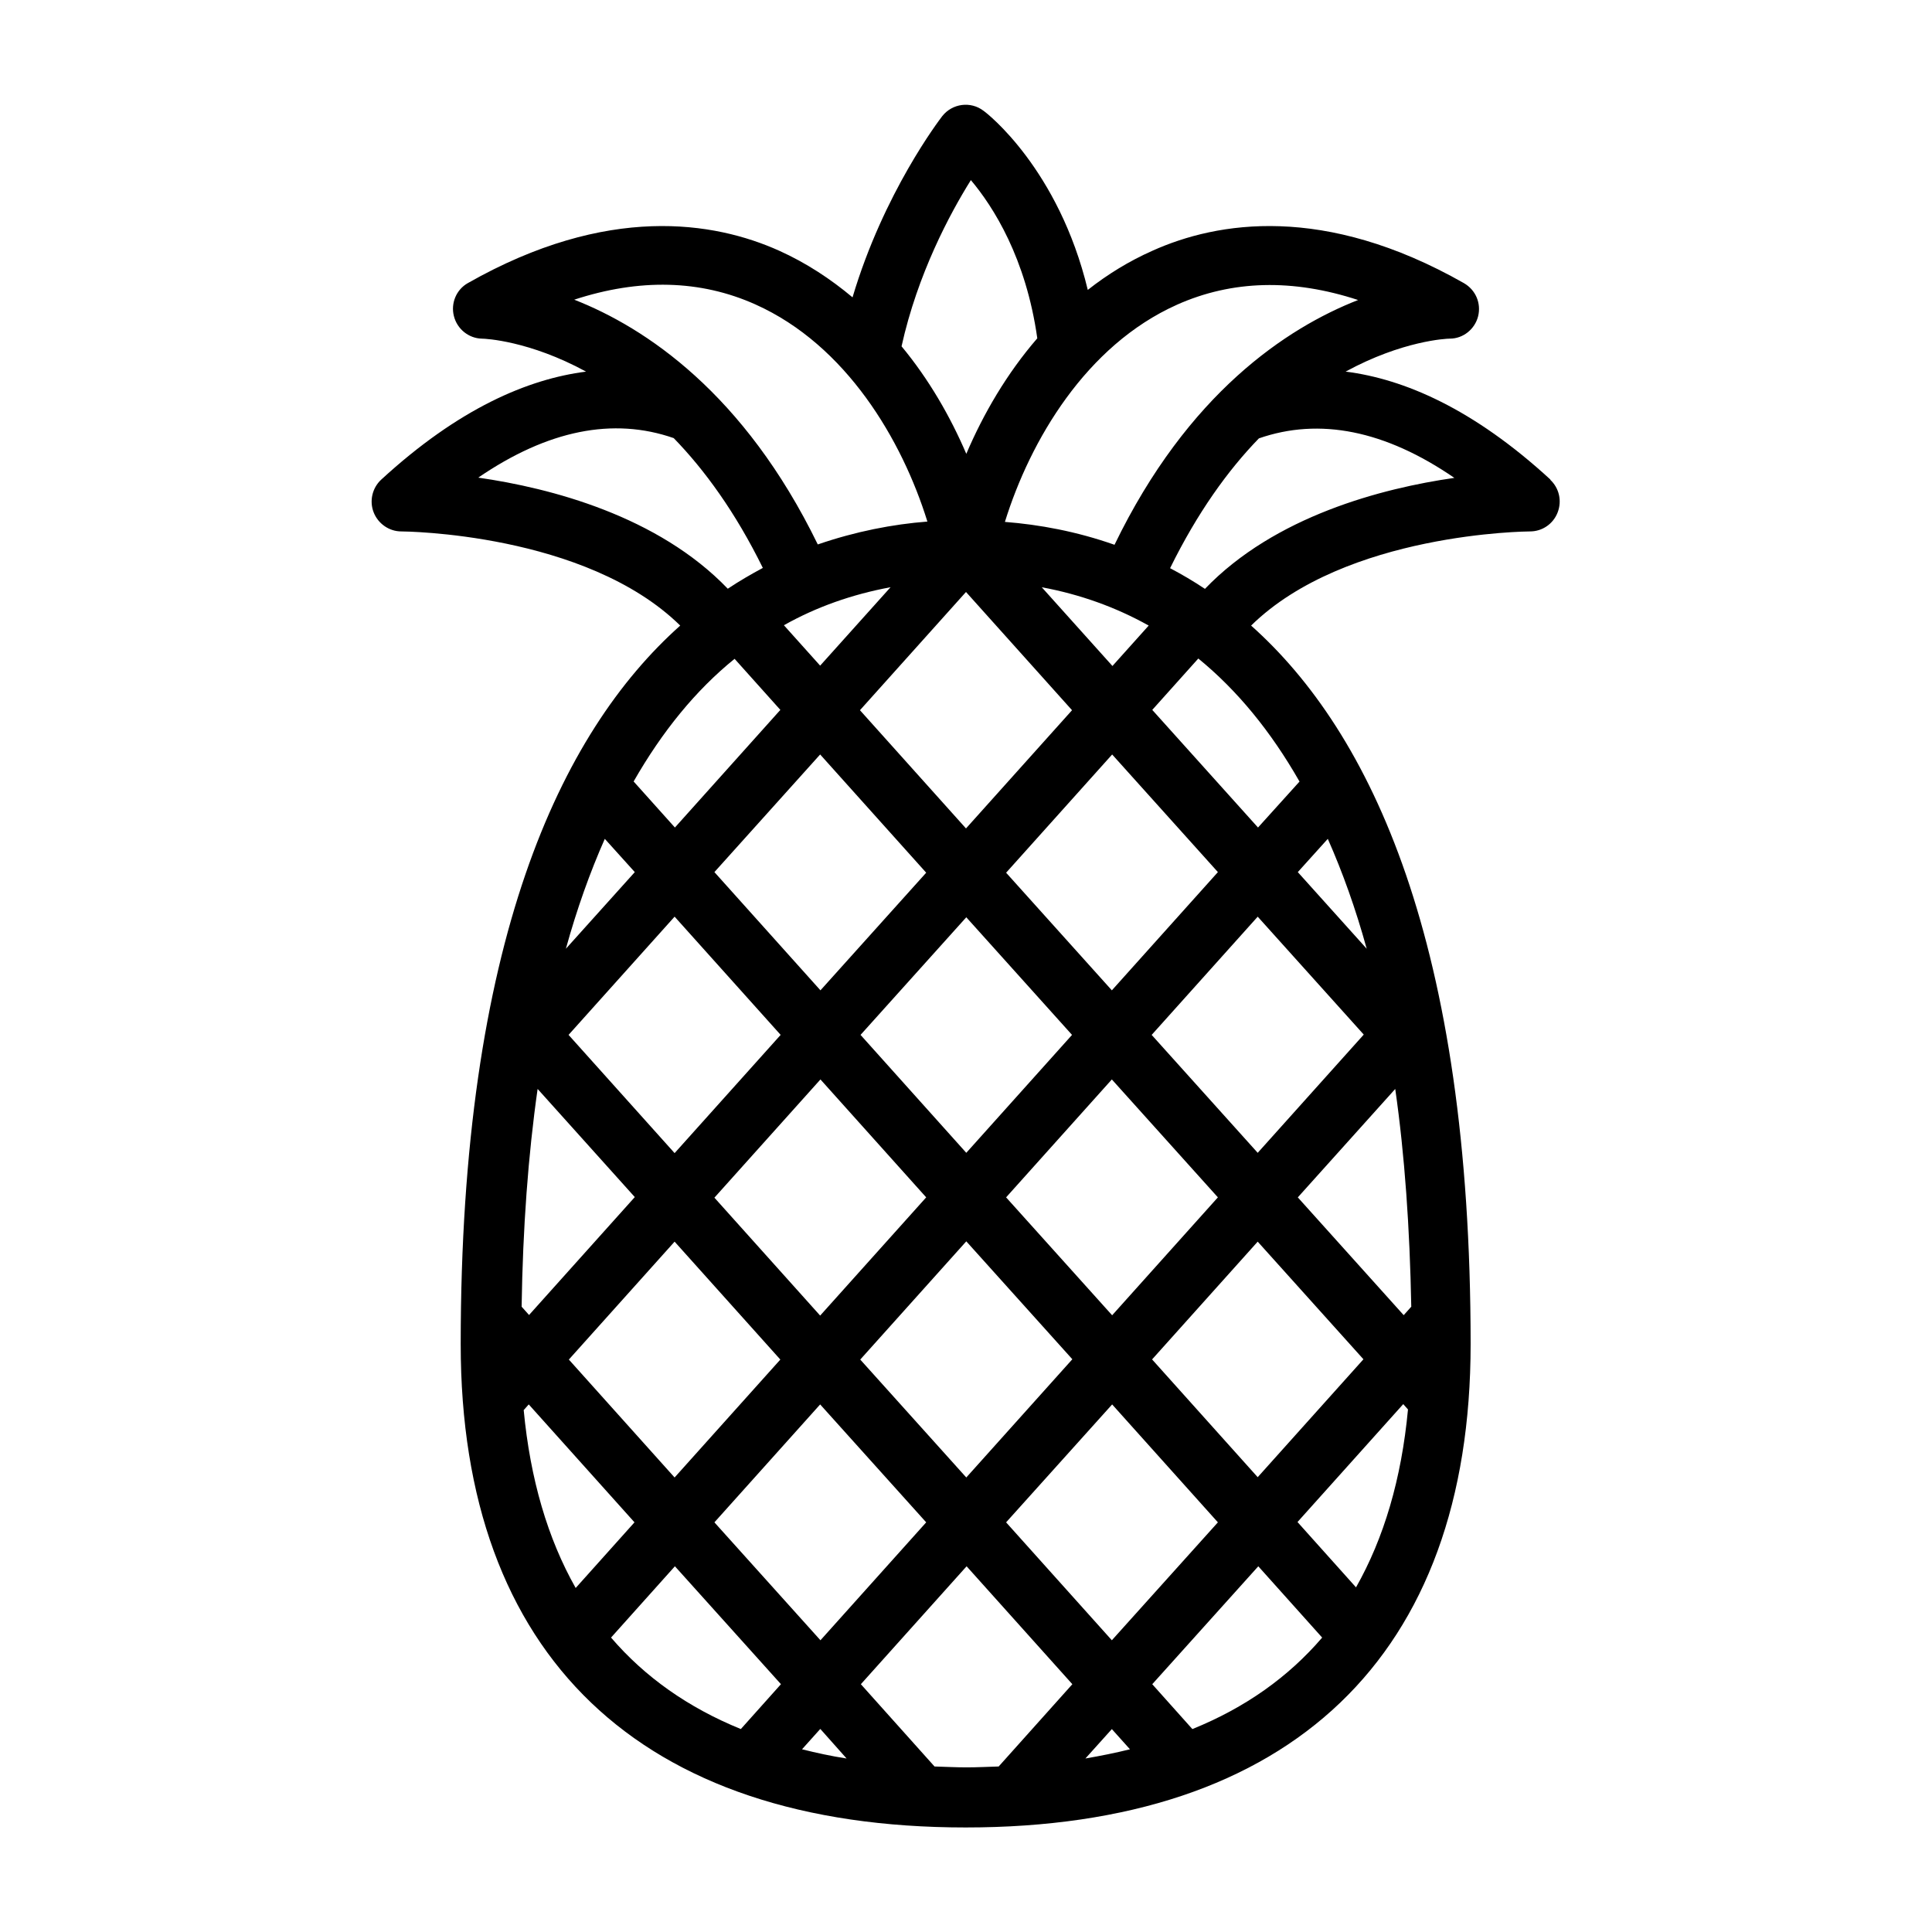 <?xml version="1.0" encoding="UTF-8"?>
<!-- Uploaded to: SVG Repo, www.svgrepo.com, Generator: SVG Repo Mixer Tools -->
<svg fill="#000000" width="800px" height="800px" version="1.1" viewBox="144 144 512 512" xmlns="http://www.w3.org/2000/svg">
 <path d="m554.92 271.13c-20.547-18.895-38.887-26.688-54.316-28.652 15.035-8.188 26.688-8.738 27.629-8.738 3.543 0 6.613-2.519 7.477-5.902 0.867-3.465-0.629-7.008-3.777-8.816-37-21.02-65.336-16.297-82.5-8.582-6.219 2.754-11.965 6.297-17.16 10.391-7.715-32.039-26.688-46.84-27.629-47.469-3.387-2.598-8.266-1.969-10.941 1.418-0.707 0.945-15.508 20.23-23.773 48.02-5.824-4.879-12.281-9.133-19.445-12.359-17.16-7.715-45.5-12.438-82.5 8.582-3.07 1.73-4.566 5.352-3.699 8.738 0.867 3.465 3.938 5.902 7.398 5.984 0.945 0 12.594 0.551 27.629 8.738-15.43 1.969-33.77 9.762-54.316 28.652-2.363 2.203-3.148 5.668-1.969 8.66 1.18 2.992 4.094 5.039 7.32 5.039 0.551 0 48.805 0.316 73.918 24.953-31.883 28.418-58.176 84.074-58.176 190.43 0 82.578 47.547 128.08 133.82 128.08 86.277 0 133.82-45.5 133.82-128.08 0-106.27-26.293-162.01-58.176-190.43 25.113-24.641 73.367-24.953 73.918-24.953 3.227 0 6.141-1.969 7.32-5.039 1.18-3.07 0.395-6.453-1.969-8.66zm-99.031-46.367c14.641-6.535 30.699-6.926 48.02-1.258-18.895 7.398-45.105 24.719-64.551 64.867-10.078-3.543-19.918-5.352-29.047-6.062 6.691-21.57 21.492-46.762 45.578-57.543zm47.547 339.99-15.586-17.398 28.023-31.25 1.258 1.418c-1.73 18.422-6.375 34.086-13.777 47.152zm-64.785 13.934-28.023-31.25 28.102-31.25 28.023 31.25zm0 23.539 4.801 5.352c-3.777 0.945-7.715 1.73-11.809 2.441zm-77.223-23.539-28.102-31.25 28.023-31.25 28.102 31.25zm0 23.539 6.926 7.793c-4.094-0.629-8.031-1.496-11.809-2.441l4.801-5.352zm-78.562-84.625 1.258-1.418 28.023 31.25-15.586 17.398c-7.398-13.066-12.043-28.812-13.777-47.152zm117.21-68.094-28.023-31.25 28.023-31.172 28.023 31.172zm38.574-19.445 28.102 31.25-28.023 31.25-28.102-31.25zm-49.199 31.25-28.102 31.332-28.023-31.25 28.102-31.332zm-17.555-129.1 28.102-31.332 28.102 31.332-28.102 31.332zm-10.547-11.809-9.605-10.707c8.66-4.879 18.105-8.188 28.262-10.078l-18.656 20.781zm0 23.539 28.102 31.332-28.023 31.172-28.102-31.332zm-10.469 74.312-28.102 31.332-28.102-31.332 28.102-31.332zm-56.914-22.828c2.914-10.547 6.375-20.23 10.312-29.125l7.949 8.816zm-7.559 37.078 25.82 28.734-28.023 31.25-1.969-2.203c0.316-20.781 1.73-40.148 4.25-57.781zm8.344 71.793 28.023-31.25 28.023 31.25-28.023 31.25zm77.223 0 28.102-31.332 28.102 31.25-28.102 31.332zm77.305 0 28.023-31.25 28.023 31.172-28.023 31.25-28.023-31.25zm66.676-11.809-28.023-31.172 25.82-28.734c2.519 17.555 3.856 36.918 4.25 57.703l-1.969 2.203zm-10.547-74.312-28.102 31.332-28.102-31.25 28.102-31.332zm-17.477-43.059 7.949-8.816c3.938 8.895 7.398 18.578 10.312 29.125zm-49.277 31.332-28.023-31.172 28.102-31.332 28.023 31.172zm0.078-86.043-18.656-20.781c10.156 1.891 19.602 5.273 28.34 10.156l-9.605 10.707zm-37.473-128.71c5.984 7.086 14.641 20.703 17.633 41.957-8.031 9.289-14.25 19.918-18.812 30.621-4.25-9.918-9.918-19.758-17.16-28.496 4.25-19.207 12.832-35.188 18.344-44.004zm-105.09 31.723c17.32-5.668 33.457-5.273 48.02 1.258 24.09 10.785 38.887 35.977 45.578 57.543-9.133 0.707-18.973 2.598-29.047 6.062-19.523-40.07-45.656-57.465-64.551-64.867zm-25.426 47.152c18.422-12.594 35.738-16.059 51.797-10.469 8.188 8.422 16.375 19.68 23.617 34.402-3.07 1.652-6.219 3.465-9.289 5.512-18.5-19.285-46.918-26.688-66.125-29.441zm67.855 47.941 12.203 13.617-27.945 31.172-10.941-12.203c7.559-13.227 16.453-24.168 26.766-32.512zm-32.668 259.46 16.926-18.895 28.102 31.25-10.629 11.887c-13.934-5.668-25.426-13.777-34.402-24.246zm85.727 34.164-19.523-21.805 28.023-31.25 28.023 31.25-19.523 21.805c-2.832 0.078-5.59 0.234-8.5 0.234-2.914 0-5.668-0.156-8.5-0.234zm68.328-9.918-10.629-11.887 28.102-31.25 16.926 18.895c-8.973 10.469-20.387 18.578-34.402 24.246zm28.418-251.12-11.02 12.203-28.023-31.172 12.203-13.617c10.312 8.422 19.207 19.285 26.766 32.512zm-25.031-51.012c-3.07-2.047-6.141-3.856-9.289-5.512 7.242-14.719 15.352-25.977 23.539-34.402 16.059-5.59 33.457-2.125 51.797 10.469-19.207 2.754-47.625 10.156-66.125 29.441z"/>
</svg>